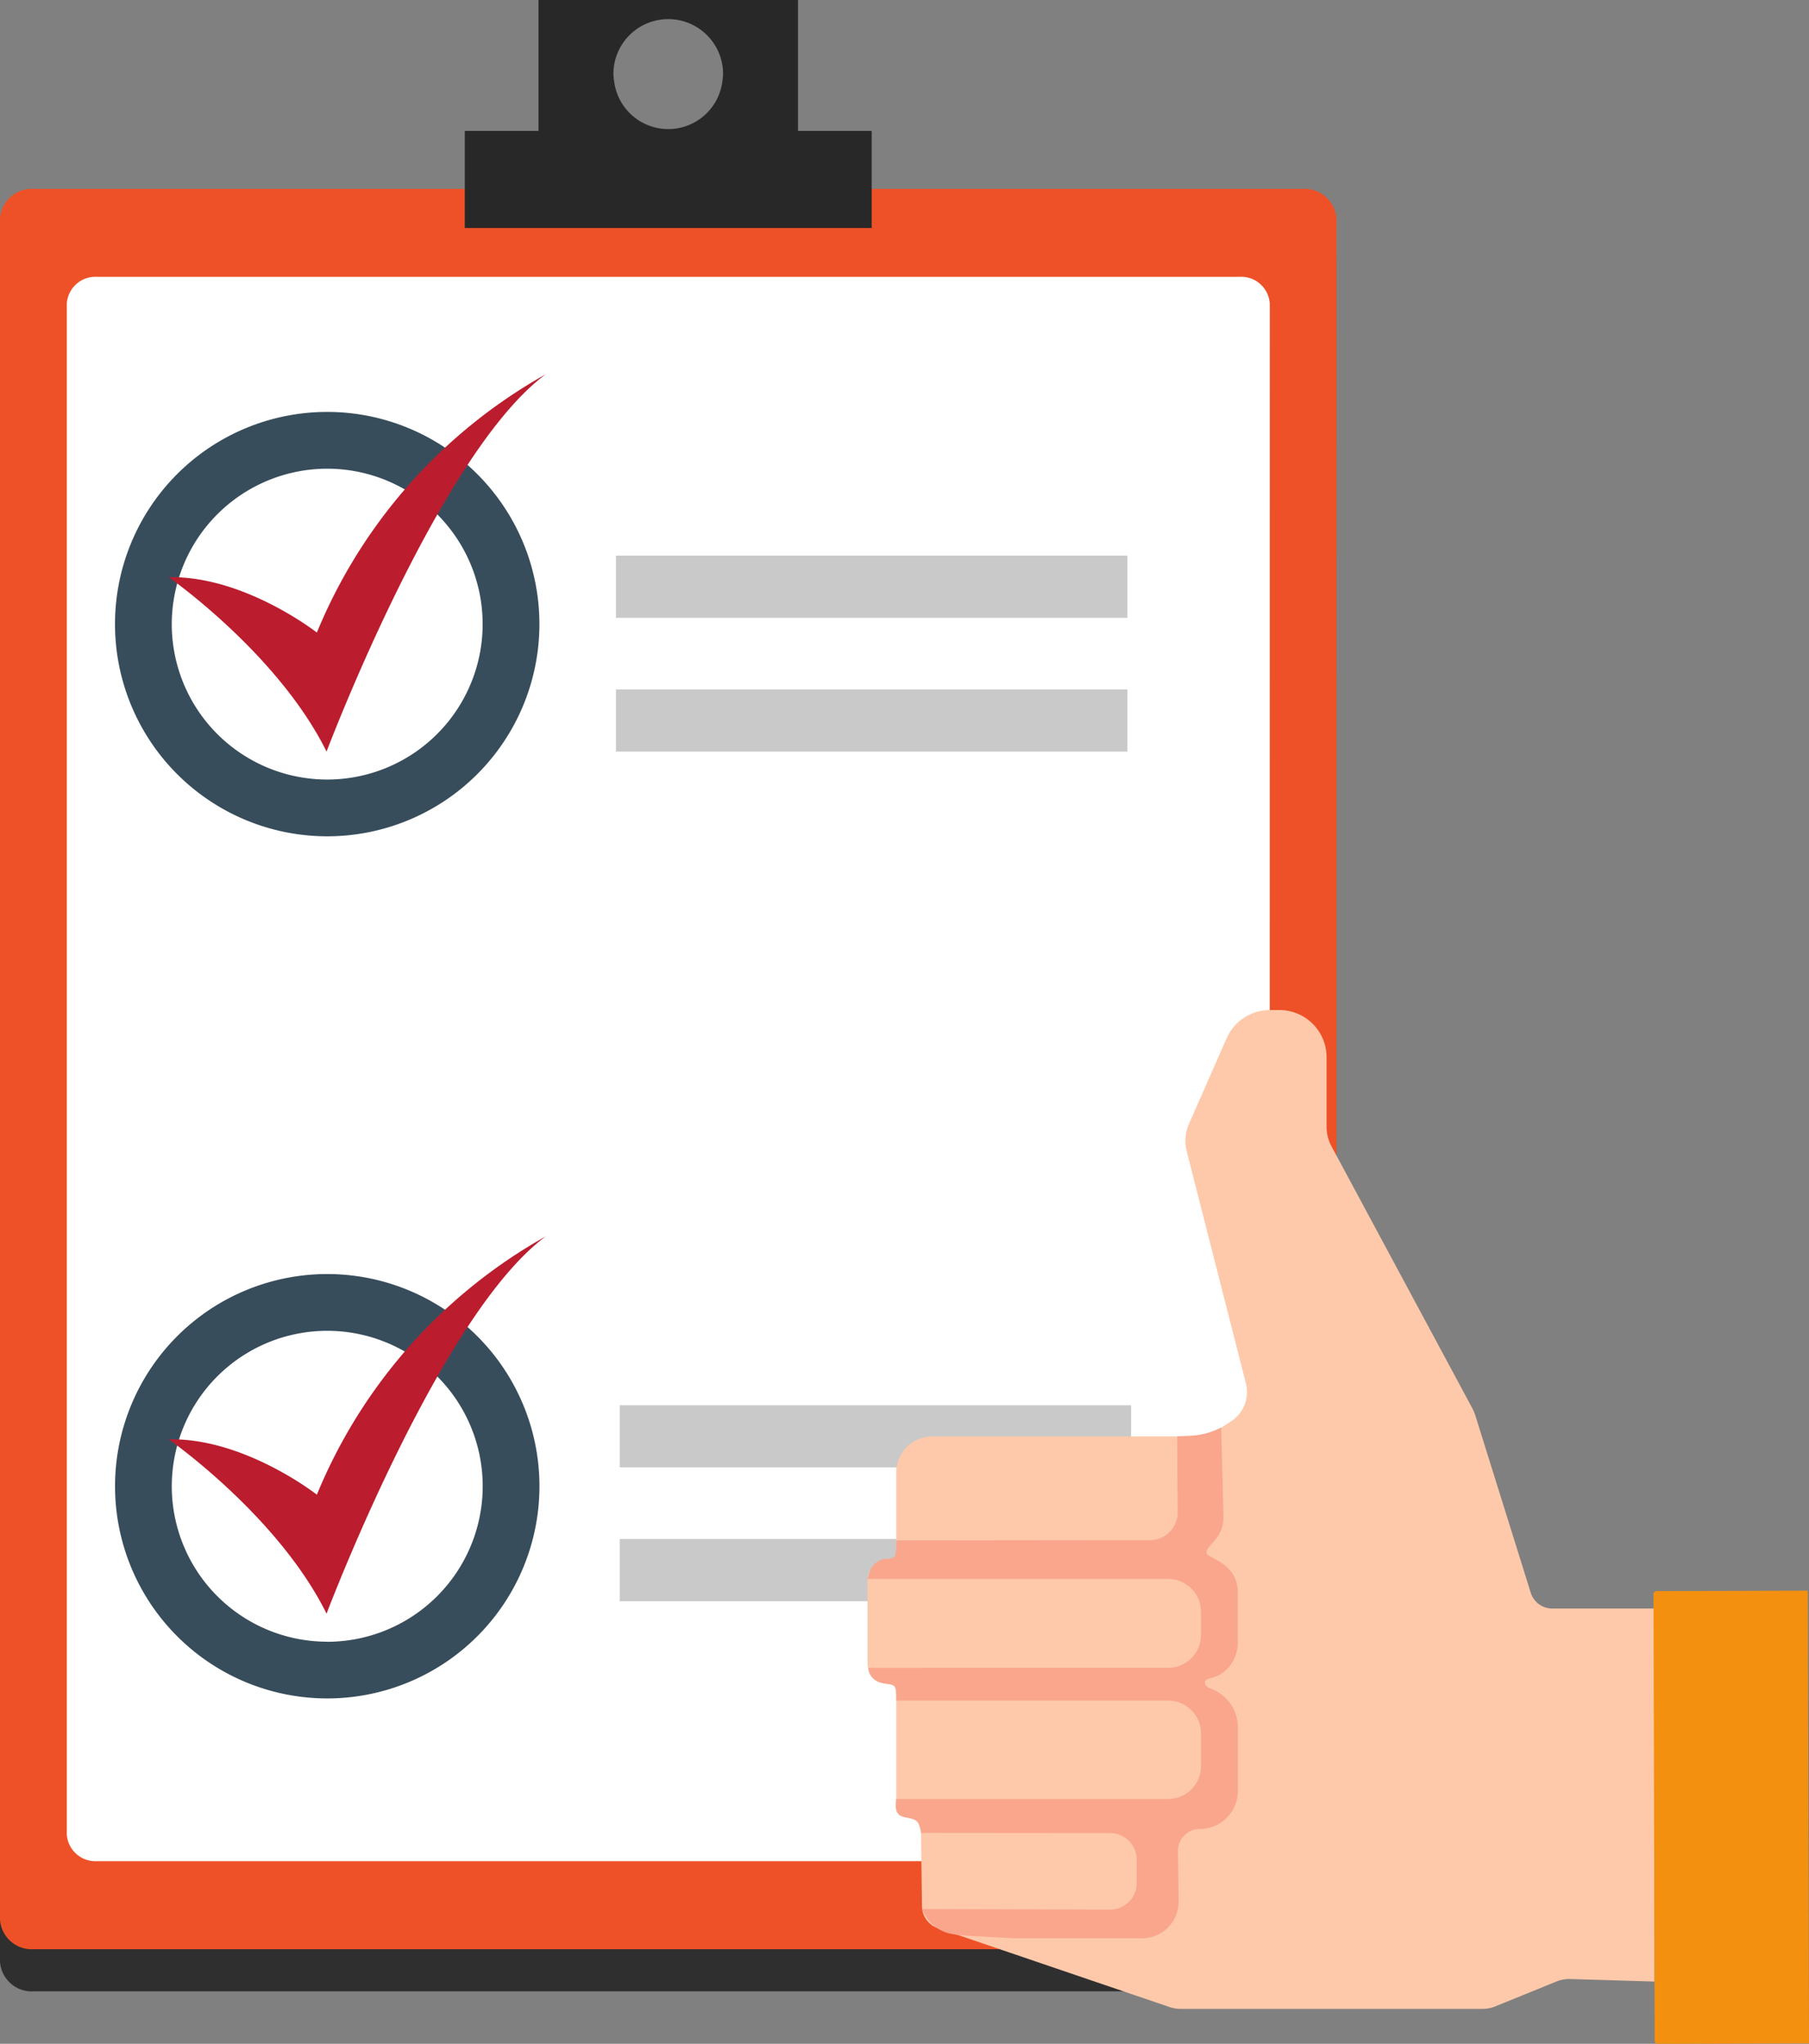 <svg xmlns="http://www.w3.org/2000/svg" xmlns:xlink="http://www.w3.org/1999/xlink" width="86.252" height="97.455" viewBox="0 0 86.252 97.455"><rect x="0" y="0" width="86.252" height="97.455" fill="#808080" stroke="none"/><defs><clipPath id="clip-path"><rect id="Rectangle_273" data-name="Rectangle 273" width="86.252" height="97.455" transform="translate(0 0)" fill="none"></rect></clipPath></defs><g id="Group_227" data-name="Group 227" transform="translate(0 -0.002)"><g id="Group_226" data-name="Group 226" transform="translate(0 0.002)" clip-path="url(#clip-path)"><path id="Path_1065" data-name="Path 1065" d="M63.723,251.606a1.519,1.519,0,0,1-1.6,1.418H1.6A1.518,1.518,0,0,1,0,251.606V170.5a1.519,1.519,0,0,1,1.6-1.42H62.121a1.52,1.52,0,0,1,1.6,1.42Z" transform="translate(0 -158.068)" fill="#2f2f2f"></path><path id="Path_1066" data-name="Path 1066" d="M63.723,220.725a1.518,1.518,0,0,1-1.6,1.42H1.6a1.517,1.517,0,0,1-1.6-1.42v-81.1a1.518,1.518,0,0,1,1.6-1.42H62.121a1.519,1.519,0,0,1,1.6,1.42Z" transform="translate(0 -129.199)" fill="#ee5128"></path><path id="Path_1067" data-name="Path 1067" d="M106.236,276.867a1.366,1.366,0,0,1-1.441,1.28H50.328a1.368,1.368,0,0,1-1.444-1.28V203.879a1.369,1.369,0,0,1,1.444-1.28H104.8a1.368,1.368,0,0,1,1.441,1.28Z" transform="translate(-45.699 -189.4)" fill="#fff"></path><rect id="Rectangle_268" data-name="Rectangle 268" width="24.383" height="2.962" transform="translate(29.548 67.009)" fill="#c9c9c9"></rect><rect id="Rectangle_269" data-name="Rectangle 269" width="24.383" height="2.966" transform="translate(29.548 73.386)" fill="#c9c9c9"></rect><rect id="Rectangle_270" data-name="Rectangle 270" width="24.385" height="2.964" transform="translate(29.369 26.495)" fill="#c9c9c9"></rect><rect id="Rectangle_271" data-name="Rectangle 271" width="24.385" height="2.964" transform="translate(29.369 32.874)" fill="#c9c9c9"></rect><path id="Path_1068" data-name="Path 1068" d="M94.276,321.73a10.118,10.118,0,1,0-10.119-10.118A10.12,10.12,0,0,0,94.276,321.73m0-17.529a7.411,7.411,0,1,1-7.412,7.41,7.419,7.419,0,0,1,7.412-7.41" transform="translate(-78.674 -281.852)" fill="#384d5c"></path><path id="Path_1069" data-name="Path 1069" d="M94.276,932.465a10.118,10.118,0,1,0,10.119,10.118,10.118,10.118,0,0,0-10.119-10.118m0,17.531a7.412,7.412,0,1,1,7.413-7.412A7.422,7.422,0,0,1,94.276,950" transform="translate(-78.674 -871.714)" fill="#384d5c"></path><path id="Path_1070" data-name="Path 1070" d="M123.462,914.587s5.209,3.633,7.526,8.312c0,0,5.387-14.259,10.45-17.989a25.023,25.023,0,0,0-10.912,12.315s-3.47-2.721-7.064-2.638" transform="translate(-115.418 -845.954)" fill="#bb1d2e"></path><rect id="Rectangle_272" data-name="Rectangle 272" width="19.401" height="4.629" transform="translate(22.161 6.243)" fill="#282828"></rect><path id="Path_1071" data-name="Path 1071" d="M394.086,7.056h12.373V0H394.086Zm8.767-3.177a2.6,2.6,0,0,1-5.16,0,2.444,2.444,0,0,1-.035-.351,2.614,2.614,0,0,1,5.229,0,2.573,2.573,0,0,1-.034.351" transform="translate(-368.411 -0.002)" fill="#282828"></path><path id="Path_1072" data-name="Path 1072" d="M123.462,283.618s5.209,3.635,7.526,8.314c0,0,5.387-14.261,10.45-17.991a25.033,25.033,0,0,0-10.912,12.315s-3.47-2.717-7.064-2.638" transform="translate(-115.418 -256.094)" fill="#bb1d2e"></path><path id="Path_1073" data-name="Path 1073" d="M672.385,767.819H667.51a1.078,1.078,0,0,1-1.029-.757l-2.631-8.418a2.279,2.279,0,0,0-.167-.4l-6.7-12.463a1.992,1.992,0,0,1-.237-.943v-3.31a2.248,2.248,0,0,0-2.248-2.248h-.456a2.248,2.248,0,0,0-2.057,1.341l-1.8,4.089a1.992,1.992,0,0,0-.108,1.3l2.824,11.074a1.663,1.663,0,0,1-.709,1.808l-.7.453a1.664,1.664,0,0,1-.9.266H637.954a1.727,1.727,0,0,0-1.726,1.727v3.779a.358.358,0,0,1-.358.358,1.01,1.01,0,0,0-1.01,1.01v3.909a1.01,1.01,0,0,0,1.01,1.01.358.358,0,0,1,.358.358v5.5a.525.525,0,0,0,.525.525.656.656,0,0,1,.656.648l.047,3.587a1.108,1.108,0,0,0,.75,1.034l11.063,3.767a1.594,1.594,0,0,0,.513.085H664.19a1.593,1.593,0,0,0,.6-.118l2.9-1.181a1.689,1.689,0,0,1,.687-.124l4.008.12Z" transform="translate(-593.497 -691.118)" fill="#fec9aa"></path><path id="Path_1074" data-name="Path 1074" d="M649.625,1045.3l.024,3.632a1.319,1.319,0,0,1-1.319,1.319l-12.1.014s.027.65-.093.779a.546.546,0,0,1-.387.1.884.884,0,0,0-.788.627l-.1.333h14.333a1.564,1.564,0,0,1,1.564,1.564v1.108a1.564,1.564,0,0,1-1.564,1.563l-14.3.005a.751.751,0,0,0,.387.617c.225.162.726.132.849.242s.1.7.1.7h12.965a1.564,1.564,0,0,1,1.564,1.564v1.563a1.564,1.564,0,0,1-1.564,1.564l-12.965,0s-.1.489.089.711c.208.245.8.135.958.425a2.007,2.007,0,0,1,.135.483l9.014.008a1.27,1.27,0,0,1,1.27,1.271v1.107a1.27,1.27,0,0,1-1.27,1.271l-8.956-.03a1.826,1.826,0,0,0,1.409,1.19l.364.063,2.59.145h6.114a1.748,1.748,0,0,0,1.747-1.77l-.03-2.394a1.036,1.036,0,0,1,1.036-1.049,1.818,1.818,0,0,0,1.818-1.818v-3.025a1.968,1.968,0,0,0-1.255-1.834s-.3-.094-.317-.29c-.006-.1.054-.172.243-.217a1.662,1.662,0,0,0,.9-.534,1.854,1.854,0,0,0,.425-1.181v-2.38c0-1.44-1.492-1.637-1.494-1.882,0-.408.8-.649.812-1.691l-.107-4.294-.081.04a3.5,3.5,0,0,1-1.419.356Z" transform="translate(-593.498 -976.813)" fill="#f9a68d"></path><path id="Path_1075" data-name="Path 1075" d="M1217.507,1185.816l-7.215.019a.144.144,0,0,1-.144-.143l-.055-21.3a.143.143,0,0,1,.143-.144l7.215-.019Z" transform="translate(-1131.255 -1088.38)" fill="#f39010"></path></g></g></svg>